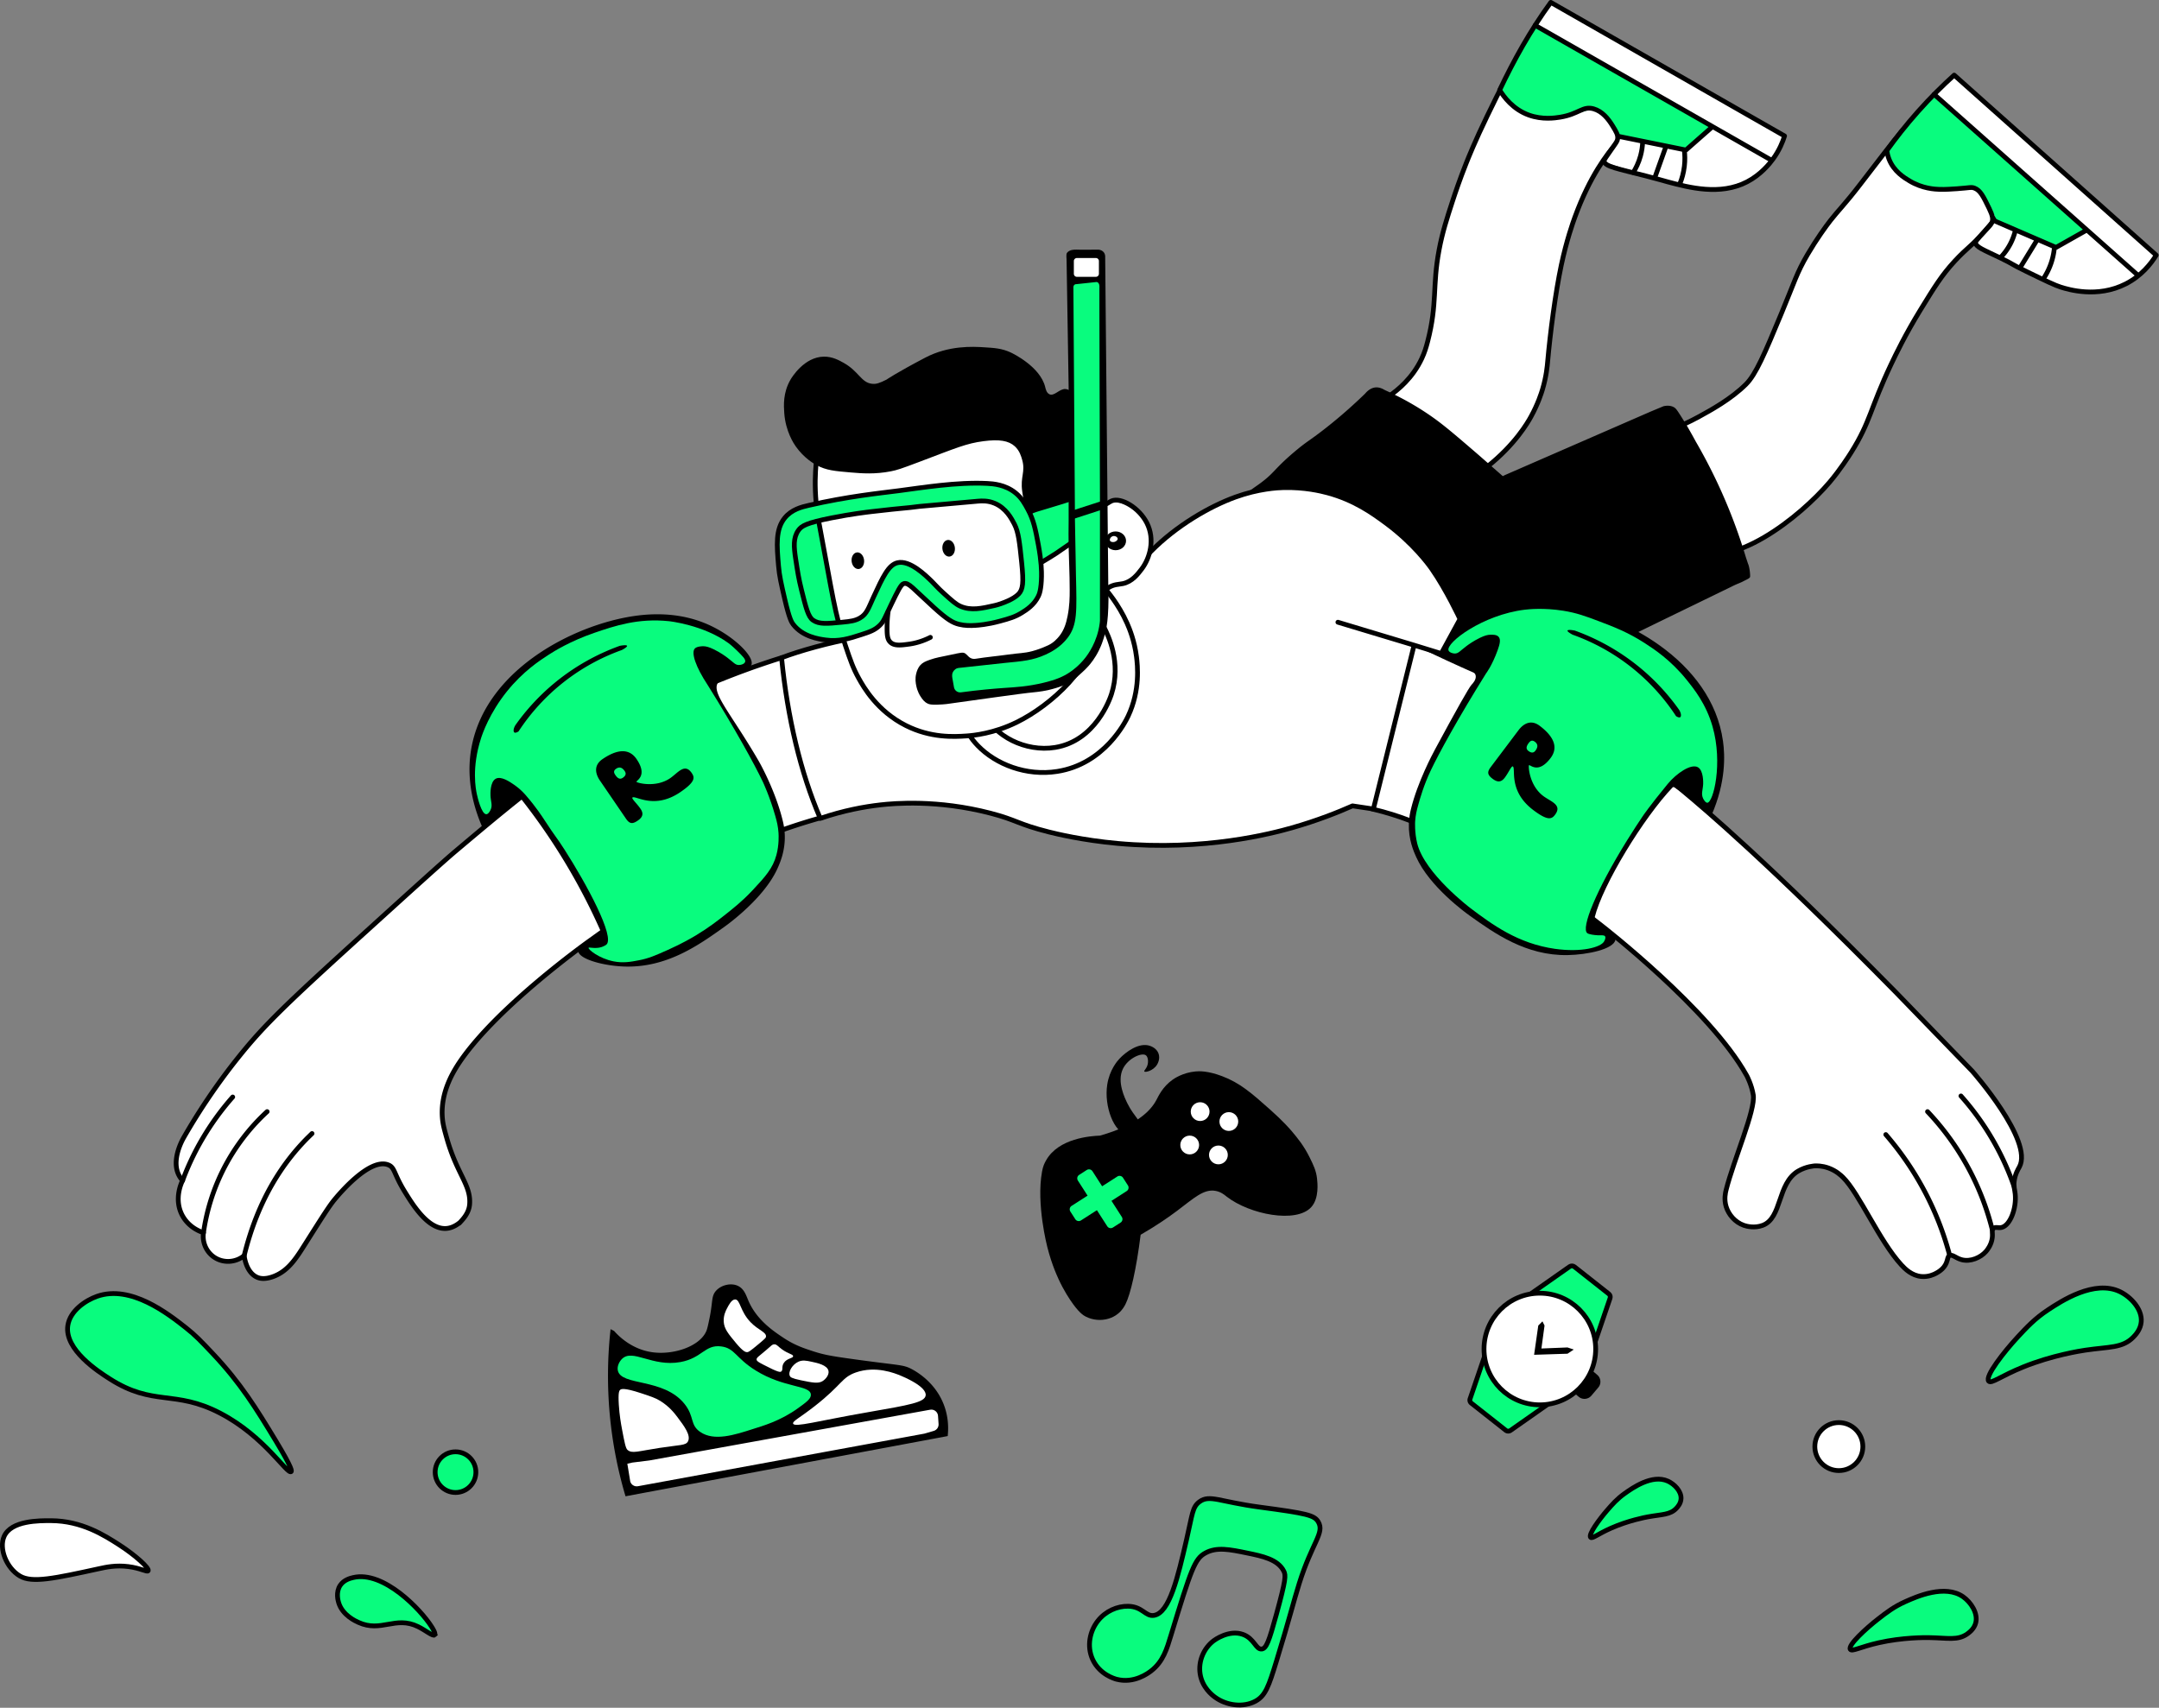<svg xmlns="http://www.w3.org/2000/svg" width="4983" height="3942" fill="none" xmlns:v="https://vecta.io/nano"><rect width="100%" height="100%" fill="#808080" stroke="none"/><style><![CDATA[.B{stroke:#000}.C{stroke-width:11}.D{stroke-miterlimit:10}.E{fill:#fff}.F{fill:#09fc7e}.G{stroke-linejoin:round}.H{fill:#000}.I{stroke-linecap:round}]]></style><path d="M3042.68 3513.06c14.89 25.63-14.14 46.8-43.91 141.6-13.68 43.58-21.87 79.13-52.99 180.66-17.54 57.15-25.1 79.07-48.18 91.53-27.33 14.76-66.47 10.81-93.93-9.64-6.29-4.7-28.74-21.97-33.73-52.99-4.89-30.45 9.21-60.6 31.32-77.08 1.51-1.13 35.12-26.08 67.44-14.45 26.33 9.47 29.68 35.24 43.36 33.72 10.72-1.18 16.83-17.92 33.72-79.48 22.4-81.68 22.18-90.62 17.1-100.57-13.8-27-49.45-34.35-84.54-41.55-40.01-8.24-70.15-14.43-96.35 0-24.43 13.44-32.28 35.31-79.49 190.29-9.15 30.01-17.58 60.31-45.76 81.89-6.31 4.85-38.86 29.75-79.49 19.27-4.36-1.13-39.31-10.76-55.4-45.76-14.33-31.17-6.17-65.98 12.04-89.12 17.63-22.43 44.95-34.23 69.85-33.72 33.61.67 39.92 24.47 59.91 21.05 35.77-6.12 54.68-87.73 74.98-175.21 13.76-59.35 13.13-74.98 30.18-87.34 23.08-16.74 46.23.34 138.43 12.67 109.38 14.62 126.34 18.55 135.44 34.23z" class="B C D F G"/><path d="M3643.46 3224.01l-23.32-19.84a20.82 20.82 0 0 1-2.36-29.37l15.95-18.76c7.44-8.77 20.59-9.83 29.36-2.36l23.31 19.85c8.77 7.44 9.83 20.59 2.36 29.36l-15.94 18.76c-7.44 8.75-20.6 9.83-29.36 2.36z" class="H"/><use href="#B" class="F"/><use href="#B" class="B C D G I"/><use href="#C" class="F"/><g class="B C D G"><use href="#C" class="I"/><path d="M3553.97 3242.78c71.17 0 128.87-57.7 128.87-128.87s-57.7-128.86-128.87-128.86-128.86 57.69-128.86 128.86 57.69 128.87 128.86 128.87z" class="E"/></g><path d="M3543.13 3127.16h-2.4l9.63-67.44 9.63-9.64 4.82 9.64-7.22 52.99 60.21-2.41 14.46 4.82-14.46 9.63-74.67 2.41z" class="H"/><path d="M3671.2 3548.61c-5.99-6.19 20-41.53 37.96-62.24 12.05-13.88 22.98-26.5 40.9-39.19 17.59-12.48 63.04-44.73 99.29-28.4 14.81 6.67 31.41 22.93 30.52 40.66-.56 10.84-7.47 18.59-10.29 21.65-14.59 15.9-32.88 14.19-66.07 20.21-6.09 1.11-45.38 8.48-85.24 26.14-30.54 13.51-43.31 25.07-47.07 21.17zm599.28 258.52c-6.09-9.44 36.09-48.1 64.32-70.04 18.9-14.7 36.1-28.09 62.24-39.82 25.67-11.51 91.96-41.26 134.23-11.2 17.27 12.28 34.4 37.31 28.76 59.74-3.44 13.72-14.26 21.89-18.66 25.12-22.72 16.64-45.67 9.83-89.68 9.15-8.09-.12-60.22-.65-115.71 11.88-42.42 9.58-61.64 21.12-65.5 15.17zm319.49-618.98c-9.63-10.63 35.53-68.02 66.53-101.51 20.79-22.42 39.67-42.82 70.17-62.98 29.94-19.8 107.3-70.99 166.75-41.87 24.3 11.9 51.04 39.87 48.58 69.3-1.49 18.02-13.44 30.52-18.3 35.48-25.17 25.66-55.5 21.83-111.07 30.06-10.21 1.52-75.99 11.61-143.27 38.86-51.47 20.85-73.32 39.35-79.39 32.66z" class="B C D F G"/><path d="M4244.06 3394.52c30.6 0 55.4-24.8 55.4-55.4 0-30.59-24.8-55.4-55.4-55.4-30.59 0-55.4 24.81-55.4 55.4 0 30.6 24.81 55.4 55.4 55.4z" class="B C D E G"/><path d="M1003.17 3773.89c-3.852 3.95-20.857-10.67-38.537-19.27-52.293-25.41-84.641 14.41-137.295-9.63-6.07-2.77-36.974-16.31-45.765-45.77-1.132-3.78-7.082-23.72 3.613-39.74 8.526-12.79 23.268-16.45 30.108-18.06 69.876-16.38 156.083 74.35 180.652 113.2 2.746 4.34 10.234 16.19 7.224 19.27z" class="B C D F"/><g class="G B C D"><path d="M341.987 3625.76c-2.408 3.88-17.005-6-45.765-9.64-28.832-3.63-50.919 1.21-67.443 4.82-103.116 22.52-154.662 33.8-183.06 16.86-30.783-18.38-48.776-63.35-36.13-91.53 16.427-36.63 80.715-36.27 108.391-36.13 70.695.39 122.386 33.51 156.565 55.4 37.937 24.31 70.984 54.51 67.443 60.22z" class="E"/><path d="M508.187 3262.05c-105.597-54.92-153.819-14.53-255.321-79.49-25.026-16.02-104.658-66.96-96.348-122.84 5.034-33.87 40.635-58.01 67.444-67.45 77.824-27.38 163.959 40.23 204.738 72.26 22.425 17.61 35.817 31.8 62.626 60.22 64.384 68.24 100.515 127.18 144.521 199.92 39.984 66.07 37.504 71.15 36.131 72.26-8.985 7.37-61.253-81.56-163.791-134.88zm543.163 183.06c25.94 0 46.97-21.03 46.97-46.97s-21.03-46.97-46.97-46.97-46.97 21.03-46.97 46.97 21.03 46.97 46.97 46.97z" class="F"/></g><path d="M1447.57 3447.52l734.65-137.3c1.23-14.4 1.45-39.6-9.63-67.44-18.52-46.56-56.36-69.76-69.85-77.08-20.62-11.2-25.37-7.61-142.12-24.09-41.88-5.92-60.16-9.03-84.3-16.86-21.27-6.89-44.13-14.31-69.85-31.31-24.23-16.04-64.43-42.63-84.31-89.12-5.1-11.95-8.96-25.44-21.67-31.32-13.08-6.04-32.59-1.9-43.36 9.64-10.43 11.15-6 22.18-14.45 62.63-3.23 15.41-4.84 23.12-7.23 28.9-15.63 37.82-77.05 58.96-127.66 52.99-51.38-6.04-83.77-39.24-93.94-50.58a969.38 969.38 0 0 0-1.3 184.87c6.48 73.12 20.4 135.94 35.02 186.07z" class="B C D H"/><path d="M1447.91 3378.68l6.75 41.16c1.01 3.37 3.13 6.31 6.02 8.31 3.37 2.34 7.56 3.25 11.61 2.5l660.46-121.27c.53-.1 1.04-.22 1.56-.36l20.86-6.12c6.97-2.05 11.59-8.65 11.08-15.9l-1.25-18.79c-.62-9.2-9.1-15.82-18.18-14.18l-647.75 117.08c-.29.05-.55.1-.84.12l-38.78 4.82m19.85-160.25c22.4 7.39 33.57 11.08 44.39 17.75 21.15 13.03 33.09 28.62 39.96 37.72 15.32 20.38 31.24 41.5 24.42 55.5-4.91 10.07-17.51 8.04-66.57 15.53-50.06 7.64-62.51 13.64-73.25 4.44-4.19-3.59-6.91-17.61-12.21-45.5-3.13-16.48-6.29-34.86-7.78-58.82-1.76-28.33.82-32.3 3.32-34.4 2-1.69 7.76-5.42 47.72 7.78zm351.26 70.33c-1.93-5.68 14.04-12.3 50.58-40.94 62.82-49.24 61.28-65.57 93.94-77.08 46.32-16.33 90.71 1.93 103.57 7.23 5.76 2.38 60.72 25 57.81 45.76-2.22 15.73-35.89 21.82-132.48 38.54-116.48 20.16-170.2 35.96-173.42 26.49z" class="E"/><path d="M1425.9 3163.22c-2.03-10.43 4.14-20.98 9.63-26.42 24.59-24.45 69.76 19 134.89 7.22 50.17-9.08 56.36-40.85 93.94-36.13 31.82 4 33.16 26.52 79.48 55.4 65.9 41.07 125.4 33.55 127.66 55.4.99 9.47-9.53 17.3-28.9 31.31-42.44 30.74-83.82 41.79-103.57 48.18-43.63 14.09-90.52 29.24-122.85 7.22-24.25-16.52-12.88-35.28-36.13-64.52-48.51-60.97-147-40.83-154.15-77.66z" class="F"/><path d="M1698.68 3100.16c-18.16-21.89-27.27-32.83-28.3-49.28-.94-14.53 4.96-25.82 7.34-30.4 4.56-8.77 10.87-20.91 18.89-20.98 11.97-.1 11.2 27.03 35.65 52.44 18.21 18.93 36.85 22.81 35.65 33.55-.27 2.46-1.43 3.93-16.77 16.77-20.93 17.51-23.65 18.9-27.27 18.88-2.55-.02-8.35-.7-25.19-20.98zm88.74 2.91c-5.04-.09-7.28 3.06-19.61 13.73-16.81 14.55-22.09 16.84-21.56 21.56.39 3.47 3.61 5.47 15.68 11.76 34.47 17.94 38.66 17.55 41.17 15.68 4.98-3.69.09-10.58 5.87-19.61 7.28-11.37 21.44-10.43 21.56-15.68.12-4.51-10.26-4.84-25.48-15.68-10.36-7.37-11.78-11.66-17.63-11.76zm55.01 40.3c-13.68 6.38-24.11 23.44-19.39 32.95 1.2 2.43 3.76 5.23 25.2 9.68 26.8 5.59 40.41 8.27 50.41 1.93 7.37-4.67 15.2-14.38 13.56-23.27-2.48-13.61-25.8-18.57-38.78-21.31-12.24-2.61-21.29-4.53-31 .02z" class="E"/><path d="M2538.71 2621.33c-22.21.87-95.36 6.22-124.05 56.61-4.4 7.73-7.29 13.73-9.63 26.49-13.71 74.87 12.04 173.43 12.04 173.43 5.4 21.68 11.61 39.57 16.86 52.99 12.07 30.81 25.03 53.28 36.13 69.85 19.66 29.34 30.59 35.75 36.13 38.54 17.71 8.89 34.35 7.64 38.54 7.23 5.33-.53 21.44-2.31 36.13-14.45 10-8.27 14.79-17.61 16.86-21.68 11.47-22.5 25.05-81.13 34.93-160.18 36.97-21.29 65.15-41.04 84.3-55.4 38.42-28.76 61.21-51.18 89.13-45.76 12.16 2.36 19.7 8.91 25.26 13.24 52.82 41.02 160.59 62.39 195.13 24.09 18.47-20.47 14.4-56.17 13.25-66.24-2.05-17.99-8.14-30.42-16.86-48.17-13.44-27.37-28.62-45.6-40.95-60.22-4.67-5.54-19.94-23.34-50.58-50.58-43.41-38.59-69.69-61.52-110.8-77.08-33.39-12.62-53.31-11.61-61.42-10.84-29.17 2.79-48.85 16.31-53 19.27-22.83 16.26-32.3 37.58-37.33 46.97-13.92 25.94-46.46 58.22-130.07 81.89z" class="H"/><g class="F"><path d="M2586.33 2822.1l-17.7 11.37c-4.41 2.82-10.26 1.54-13.08-2.84l-67.78-105.55c-2.82-4.41-1.54-10.26 2.84-13.08l17.7-11.37c4.41-2.82 10.26-1.54 13.08 2.84l67.78 105.55c2.84 4.38 1.57 10.26-2.84 13.08z"/><path d="M2481.79 2814.27l-11.36-17.7c-2.82-4.41-1.55-10.27 2.84-13.08l105.55-67.78c4.4-2.82 10.26-1.55 13.08 2.84l11.36 17.7c2.82 4.41 1.55 10.26-2.84 13.08l-105.55 67.78a9.49 9.49 0 0 1-13.08-2.84z"/></g><path d="M2769.95 2587.61c11.97 0 21.67-9.7 21.67-21.67 0-11.98-9.7-21.68-21.67-21.68-11.98 0-21.68 9.7-21.68 21.68 0 11.97 9.7 21.67 21.68 21.67zm-24.09 77.08c11.97 0 21.68-9.7 21.68-21.68 0-11.97-9.71-21.68-21.68-21.68s-21.68 9.71-21.68 21.68c0 11.98 9.71 21.68 21.68 21.68zm90.32-54.19c11.98 0 21.68-9.71 21.68-21.68s-9.7-21.68-21.68-21.68c-11.97 0-21.67 9.71-21.67 21.68s9.7 21.68 21.67 21.68zm-24.08 77.07c11.97 0 21.68-9.7 21.68-21.67 0-11.98-9.71-21.68-21.68-21.68-11.98 0-21.68 9.7-21.68 21.68 0 11.97 9.7 21.67 21.68 21.67z" class="E"/><path d="M2601.34 2618.93c-29.97-4.22-53.69-65.09-45.77-115.62 5.35-34.06 23.68-54.68 27.7-59.01 14.96-16.17 45.77-39.05 71.06-30.11 2.48.86 14.52 5.13 19.27 16.86 5.15 12.74-2.12 24.88-3.18 26.59-8.75 14.11-27.37 18.45-29.34 15.56-1.28-1.85 4.36-5.47 7.23-14.45 2.55-7.95 1.44-19.2-3.62-22.88-9.49-6.92-41.16 6.88-52.99 31.31-14.45 29.82 4.43 67.8 10.84 80.69 15.25 30.64 33.89 41.38 28.9 55.4-3.63 10.21-18.13 17.34-30.1 15.66z" class="H"/><path d="M3203.51 915.984c23.34-15.68 56.89-43.501 77.92-88.35 6.41-13.682 10.02-25.412 13.61-39.31 23-88.664 10.33-126.794 26.49-211.965 7.52-39.671 17.78-71.923 31.32-113.208 6.12-18.692 16.47-49.306 31.31-86.713 4.48-11.273 20.43-51.064 48.17-108.391 32.88-67.949 49.7-102.153 67.45-113.208 44.82-27.941 101.02-10.623 127.66-2.409 68.79 21.196 141.82 79.487 134.88 127.66-2.21 15.344-8.69 20.378-31.31 50.583-20.83 23.461-61.25 74.814-96.35 171.017-4.14 11.393-19.14 53.352-31.31 110.799-13.58 64.216-25.58 156.927-31.31 221.6-.94 10.694-2.99 34.661-12.04 65.034-2.34 7.78-10.17 32.879-26.5 62.626-7.44 13.561-36.81 64.741-101.17 115.621-53.13 41.98-79.6 61.66-108.39 60.21-51.66-2.6-101.35-93.96-120.43-221.596zm647.94 81.896c13.8-13.441 21.65-9.779 69.85-36.13 26.59-14.525 74.11-40.515 108.39-74.67 23.07-23.003 42.99-70.237 81.89-163.791 30.31-72.886 34.91-92.734 60.51-136.259 20.31-34.541 41.62-64.119 52.65-78.186 18.33-23.388 32.57-36.492 67.5-81.823 102.03-132.382 108.44-143.486 132.47-149.339 93.1-22.618 225.34 91.843 214.38 168.608-3.37 23.654-21.51 44.681-57.81 86.713-30.18 34.974-41.07 38.635-69.85 69.852-30.06 32.59-46.54 59.471-79.49 113.208-34.25 55.882-56.72 102.586-67.44 125.252-48.44 102.49-47.14 131.37-91.53 202.325-5.42 8.68-25.73 40.64-50.59 69.86-66.45 78.09-226.99 208.61-325.17 154.15-83.46-46.29-101.86-215.14-45.76-269.77z" class="B C D E G"/><path d="M3543.13 60.899l-55.4 96.348-26.49 50.582 16.86 26.496 50.58 28.904 36.13 7.226h33.72l52.99-12.043 24.09-7.226 14.45 4.817 24.09 21.678 14.45 26.496 9.64 7.226 9.63 4.817 138.5 30.109 63.83-56.604" class="F"/><path d="M3950.88 294.543l-60.89 50.582-154.16-28.904-33.72 57.809 146.93 45.765c22.54 7.057 47.4 14.861 81.89 16.861 29.7 1.71 54.42-1.566 71.18-4.818 10.55-3.252 23.53-8.406 37.21-16.861 24.31-14.982 39.55-33.384 48.18-45.765M3576.86 10.317l-31.32 48.174 541.96 310.721 14.45-16.861 19.27-36.13L3579.26 5.5" class="E"/><g class="B C D G"><path d="M4118.81 313.812c-4.14 13.368-11.85 32.782-26.5 52.991-8.11 11.201-28.44 36.516-60.21 52.991-62.03 32.156-133.85 13.08-183.06 0-17.35-4.6-10.87-3.468-51.04-13.85-63.5-16.403-94.45-21.316-95.89-34.323-.24-2.144 5.39-10.334 16.86-26.496 11.87-16.716 13.7-19.39 14.45-24.087 1.52-9.418-3.01-16.716-12.04-31.313-9.57-15.439-23.17-32.782-43.36-38.539-25-7.129-34.01 12.285-77.08 19.27-11.7 1.903-41.23 6.359-72.26-4.818-37-13.32-58.07-42.368-67.44-57.808 32.8-69.009 70.33-136.886 118.02-202.33l539.55 308.312z"/><path d="M3543.13 58.491l544.37 310.721m-350.47-54.196l154.16 31.313 60.22-52.991m-160.18 34.926c-.36 8.647-1.59 19.366-4.82 31.313-4.48 16.595-11.22 29.53-16.86 38.539m74.67-57.808l-24.09 67.443m67.45-60.218c1.1 9.539 1.66 21.895 0 36.131-1.86 15.873-5.88 28.952-9.64 38.539" class="I"/></g><path d="M4463.49 220.186l-74.04 82.882-36.35 44.055 11.06 29.41 26.83 31.241 50.59 21.967 32.99 6.937 54.34-.891 25.05-2.119 13.16 7.683 19.1 26.183 25.07 44.657 129.35 57.977 74.11-42.248" class="F"/><path d="M4816.1 533.1l-69.83 39.454-146.76-62.866-12.01 21.375-17 17-9.5 11.5 7 12.991 96.52 49.282 60.68 27.531 43.31 16.476 32.49 9.297 36.35 2.722 38.82-9.057 38.47-18.98 18.09-15.897M4506.9 177.624l-40.56 40.707 466.39 415.595 17.63-13.512 26.28-31.41-466.39-415.595" class="E"/><g class="B C D G"><path d="M4976.64 589.005c-12.45 20.137-34.51 48.029-70.57 66.383-65.35 33.288-132.34 12.766-148.96 7.684-13.92-4.263-35.79-14.886-79.48-36.13-41.19-20.016-27.05-15.247-60.22-31.313-38.85-18.836-57.93-25.219-57.81-36.13.03-2 .68-3.565 24.09-28.905 10.21-11.056 12.96-13.826 14.45-19.269 1.71-6.215 1.04-13.32-7.32-30.518-13.39-27.556-20.09-41.333-33.63-46.56-7.73-2.987-10.21-.675-40.56 1.397-9.44.65-27.1 1.903-39.7 1.493-10.64-.337-39.86-1.614-69.73-19.582-11.75-7.082-36.22-21.462-47.4-50.414-3.01-7.804-4.31-14.742-4.94-19.631 20.21-28.254 43.91-58.579 71.64-89.724 28.78-32.373 57.16-60.386 83.75-84.4l466.39 415.619z"/><path d="M4463.98 217.827l468.75 416.101m-331.8-125.156l144.41 62.361 69.82-39.454m-163.91 1.204c-2.05 8.213-5.39 18.523-11.15 29.651-6.82 13.199-14.69 23.123-21.08 30.036m81.61-36.998l-37.46 61.036m78.38-45.044a153.83 153.83 0 0 1-7.44 35.36c-5.08 15.151-11.73 27.122-17.37 35.721" class="I"/></g><path d="M3150.52 908.759c2.74-3.204 11.32-13.248 24.08-14.452 8.05-.747 14.91 2.288 19.27 4.817l4.82 2.409c46.66 21.148 81.9 43.332 105.98 60.217 28.04 19.655 54.03 42.01 105.99 86.71l57.8 50.59 4.82-2.41 337.22-146.934 28.9-12.043c13.06-2.866 20.64.409 24.09 2.409 4.26 2.481 6.67 5.612 16.86 21.678l12.04 19.269c5.59 9.539 13.03 22.541 21.68 38.541 16.45 28.37 32.9 59.32 48.73 92.83a1246.28 1246.28 0 0 1 66.89 174.53l4.82 14.45c2.02 3.88 4.81 16.87 4.81 28.91 0 4.48-5.27 6.02-16.86 12.04-6.5 3.37-12.21 5.08-21.68 9.64l-4.81 2.41-173.43 84.3-108.39 52.99c-66.99 31.92-177.23 66.24-363.71 69.85 0 0-267.53-30.85-455.24-337.21-8.99-14.67-32.4-50.95-19.27-79.49 5.13-11.15 13.05-15.13 28.9-26.5 37.53-26.92 33.48-33.6 81.9-74.66 29.7-25.2 34.25-25.27 69.85-52.996 23.43-18.258 56.29-45.356 93.94-81.895z" class="H"/><use href="#D" class="E"/><g class="B C D G"><g class="I"><use href="#D"/><path d="M563.587 2898.33c32.107-131.39 91.12-216.56 146.93-272.42l9.634-9.39m-250.503 228.82c5.54-38.8 19.029-98.99 55.4-163.79 30.036-53.5 65.131-91.34 91.53-115.62m-195.104 158.98c10.574-28.35 25.219-61.33 45.765-96.35a616.61 616.61 0 0 1 69.852-96.35"/></g><path d="M3119.2 1833.7c9.11 12.26 23.68 24.8 48.18 33.72 34.18 8.07 61.23 17.24 79.48 24.08 80.5 30.16 138.96 55.26 228.61 100.06 20.45 11.08 64.51 35.53 118.25 70.96 51.47 33.92 28.08 16.16 103.57 74.67 0 0 249.23 193.2 333.48 344.42l1.33 2.43s10.64 20.02 14.45 43.36c5.64 34.49-44.97 149.14-62.63 219.19-1.59 6.33-5.2 21.46 0 38.54 5.47 17.94 20.04 35.96 40.95 43.35 6.6 2.34 24.88 6.94 43.36 0 45.26-17 33.19-96.46 81.89-125.25 18.77-11.08 38.54-12.04 38.54-12.04 3.81-.19 16.38-.51 31.31 4.82 17.95 6.4 29.29 17.31 33.73 21.67 37.21 36.64 83.67 146.65 134.88 202.33 8.82 9.59 24.19 24.5 45.77 26.5 16.52 1.54 29.46-4.89 33.72-7.23 5.4-2.94 18.35-10.04 24.09-24.08 3.9-9.54 2.77-14.5 7.22-16.86 7.06-3.74 14.55 6.09 28.91 9.63 19.58 4.84 42.61-4.65 55.4-19.27 2.94-3.35 12.45-15.05 14.45-31.31 1.44-11.83-1.93-17.51 2.41-21.68 4.84-4.65 11.22-.46 19.27-2.41 19.94-4.82 34.51-44.44 31.31-77.08-1.11-11.32-3.85-16.54-2.41-28.9 2.02-17.46 9.56-29.17 12.04-33.72 33.08-60.63-108.65-220.98-108.65-220.98l-177.98-183.68c-294.12-298.51-438.69-420.63-488.96-462.47-102.93-85.63-154.38-128.46-204.74-156.57-96.71-53.97-169.55-69.7-378.17-168.6l-55.4-26.5c-126.69 147.03-177.8 291.45-127.66 358.9z" class="E"/><path d="M4352.45 2618.93c27.49 31.74 59.83 74.88 89.12 130.07a699.89 699.89 0 0 1 57.81 146.93m98.76-57.81c-9.85-39.29-26.95-91-57.81-146.93-30.23-54.8-64.02-96.21-91.53-125.25m77.08-36.13a619.35 619.35 0 0 1 74.67 103.57c22.3 38.88 37.57 75.27 48.17 105.98" class="I"/></g><path d="M3680.43 2125.15c22.3 10.96 50.15 27.55 48.17 43.35-2.82 22.52-65.25 35.41-110.8 36.13-95.94 1.54-168.12-49.95-226.41-91.53-9.33-6.65-92.26-66.74-122.85-134.88-5.59-12.43-18.04-40.18-16.86-77.08.48-14.94 3.01-26.4 4.82-33.72 15.22-62.12 49.91-127.13 55.4-137.3 51.67-95.82 78.55-143.17 84.3-149.34 2.68-2.86 11.73-12.23 9.64-21.68-1.98-8.96-12.86-12.91-26.5-19.27-31.43-14.69-47.11-22.03-50.58-31.31-7.95-21.19 42.78-68.38 101.17-93.94 33.52-14.67 89.02-30.71 168.6-19.27 142.53 20.5 352.01 127.74 378.17 315.54 4.62 33.19 7.01 93.92-26.5 171.02-12.88-11.54-27.38-23.58-43.57-35.63-14.94-11.12-29.41-20.88-43.14-29.41h-2.41c-67.13 70.22-161.84 225-180.65 301.09v7.23z" class="H"/><path d="M3357.66 1508.52c8.53 0 11.98-5.9 26.5-16.86 4.46-3.37 16.04-11.87 31.31-19.27 11.49-5.56 17.9-7.03 24.09-7.23 5.61-.16 14.6-.45 19.27 4.82 5.27 5.95 2.96 16.57-2.41 31.32-13.25 36.32-26.49 52.99-26.49 52.99-64.12 102.68-108.64 183.9-127.66 224-16.24 34.23-24.36 63.35-28.91 79.49-3.64 12.82-6.31 24.16-7.23 38.54 0 0-1.56 24.64 4.82 50.58 17.1 69.44 122.85 149.34 122.85 149.34 50.14 37.89 109.78 81.9 195.1 93.94 61.61 8.7 105.57-3.64 113.21-16.86 1.11-1.9 4.86-8.41 2.41-12.04-2.24-3.33-8.15-2.08-16.86-2.41-7.95-.32-20.26-2.05-24.09-4.82-15.3-11.06 20.16-98.8 91.58-213.99 14.71-23.72 27.41-42.92 36.08-55.78 0 0 14.64-22.12 57.81-74.67l.31-.39c20.02-24.08 53.69-47.3 69.54-38.15 13.08 7.54 12.14 36.06 12.04 38.54-.58 13.58-5.39 22.9 0 33.72.56 1.11 5.18 9.9 9.64 9.63 13.9-.84 36.3-90.85 12.04-175.83-14.88-52.2-42.97-87-60.22-108.39-36.56-45.31-74.55-70.26-96.34-84.31-39.46-25.43-73.11-38.15-105.99-50.58-29.79-11.27-51.04-19.15-81.89-24.09-45.28-7.22-80.79-3.42-89.12-2.4-96.95 11.82-182.08 76.13-175.84 93.94 1.57 4.43 9.18 7.22 14.45 7.22z" class="F"/><path d="M3538.98 1869.97c-58.24-43.88-40.02-95.32-47.14-100.69-3.18-2.4-9.51 13.4-18.83 25.78-8.77 11.64-17.6 10.49-28.08 2.59-11.8-8.89-13.09-15.37-4.32-27l64.31-85.35c8.77-11.63 26.35-26.77 48.63-9.98 28.28 21.3 45.74 47.21 25.28 74.37-29.09 38.6-47.72 13.85-49.95 16.8-1.67 2.22.71 46.59 32.91 70.86 17.42 13.12 44.61 20.29 27.21 43.38-7.66 10.16-16.51 14.5-50.02-10.76zm-10.83-154.71c-6.26 8.31-6.1 13.94-.48 18.17 5.05 3.81 11.03 6 16.05-.65 4.59-6.09 7.78-13.83-1.21-20.6-7.12-5.36-11.3-.99-14.36 3.08zm340.16-62.22c.62.44 6.74 4.43 9.63 2.41 2.7-1.88 2.43-8.91-2.41-16.86-19.92-28.11-48.77-62.82-89.12-96.35-56.56-47.01-112.68-72.62-151.75-86.71-9.2-1.81-16.18-1.97-16.86 0-.96 2.82 11.42 9.32 12.05 9.63a476.97 476.97 0 0 1 134.88 74.67 477.72 477.72 0 0 1 103.58 113.21zM1334.37 2195c1.35 19.58 62.24 35.36 110.8 36.13 95.93 1.54 168.12-49.96 226.41-91.53 9.32-6.65 92.26-66.75 122.85-134.89 5.58-12.43 18.04-40.18 16.86-77.08-.49-14.93-3.01-26.4-4.82-33.72-17.73-72.31-55.4-137.29-55.4-137.29-63.13-108.95-110.2-157.61-93.94-180.66 1.93-2.72 9.3-6.62 24.09-14.45 38.61-20.45 49.71-18.69 52.99-26.49 7.97-18.94-41.12-67.66-101.17-93.94-33.53-14.67-89.02-30.71-168.6-19.27-142.53 20.5-352.01 127.73-378.17 315.54-4.62 33.19-7.01 93.91 26.5 171.01h2.41c24.56-22.04 57.13-51.28 84.3-65.03h2.41a1429.41 1429.41 0 0 1 105.98 154.15c32.57 54.71 58.6 106.81 79.49 154.16-2.41 3.2-53.88 30.42-52.99 43.36z" class="H"/><path d="M1705.3 1535.01c-8.52 0-11.97-5.9-26.49-16.86-4.46-3.37-16.04-11.87-31.31-19.27-11.49-5.56-17.9-7.03-24.09-7.22-1.3-.05-14.12.05-19.27 4.82-10.17 9.39 2.09 43.71 28.9 84.3 64.12 102.68 108.64 183.9 127.66 224.01 0 0 15.85 33.29 28.91 79.48 3.64 12.82 6.31 24.16 7.22 38.54.32 5.06 1.47 27.1-4.81 50.59-8.39 31.31-26.16 50.7-55.4 81.89-23.49 25.03-43.84 41.09-65.04 57.81-15.34 12.09-35.69 28.04-65.03 45.77-7.49 4.52-31.48 18.78-65.04 33.72-29.07 12.96-44.29 19.72-67.44 24.08-17.49 3.3-35.38 6.82-57.81 2.41-34.15-6.72-59.32-27.89-57.81-31.31.8-1.81 8.51 1.37 21.68 0 9.56-.99 17.13-5.47 19.27-7.23 20.74-17.12-45.35-139.68-96.35-219.19-20.86-32.51-18.4-25.43-45.76-67.44-5.35-8.21-20.36-31.39-43.36-57.81-4.21-4.84-12.86-14.57-26.49-24.09-11.88-8.28-31.29-21.17-43.36-14.45-13.18 7.35-12.16 35.19-12.04 38.54.5 14.26 5.44 22.79 0 33.72-.99 1.98-4.77 9.57-9.64 9.64-11.37.17-20.52-40.59-21.68-45.77-2.65-11.82-12.62-61.35 9.64-130.07 3.11-9.61 19.12-57.44 60.22-108.39 36.56-45.31 74.54-70.26 96.34-84.3 10.99-7.08 49.31-31.27 105.99-50.58 45.21-15.42 99.72-33.99 171.01-26.5 0 0 79.1 8.31 137.3 50.58 6.93 5.06 15.99 13.64 19.27 16.86 14.11 13.9 21.22 20.86 19.27 26.5-1.67 4.79-8.94 7.22-14.46 7.22z" class="F"/><path d="M1570.37 1828.35c-60.21 41.14-103.12 7.42-110.48 12.45-3.29 2.25 9.65 13.3 18.4 26.09 8.22 12.03 4.31 20.03-6.53 27.43-12.2 8.34-18.74 7.49-26.96-4.55l-60.29-88.23c-8.22-12.03-16.94-33.53 6.09-49.27 29.24-19.97 59.37-28.23 78.55-.16 27.27 39.92-2.14 49.65-.05 52.71 1.56 2.29 44.36 14.23 77.66-8.52 18-12.31 33.49-35.77 49.8-11.9 7.18 10.5 8.46 20.27-26.19 43.95zm-150.05-39.23c5.87 8.59 11.26 10.24 17.06 6.27 5.23-3.57 9.22-8.54 4.52-15.41-4.3-6.31-10.61-11.8-19.91-5.45-7.35 5.02-4.54 10.39-1.67 14.59zm-223.54-100.82c-.62.44-6.74 4.44-9.63 2.41-2.7-1.88-2.44-8.91 2.41-16.86 19.92-28.11 48.77-62.82 89.12-96.35 56.55-47.01 112.68-72.62 151.74-86.71 9.21-1.8 16.19-1.97 16.87 0 .96 2.82-11.42 9.32-12.05 9.64-34.23 12.21-83.77 34.34-134.88 74.67a476.43 476.43 0 0 0-103.58 113.2z" class="H"/><path d="M2061.79 1515.75l43.36 180.65 65.03 98.76 93.94 57.81 207.15-2.41 199.92-74.67 52.99-86.72 31.31-163.79-50.58-113.2c-2.41-2.41-93.94-113.21-93.94-113.21l-74.67-33.72-101.16-14.46-115.62 2.41-139.7 36.13-93.94 65.04-24.09 96.34v65.04z" class="E"/><g class="B C D"><path d="M2271.35 1645.82c-49.41-113.33 127.56-297.26 211.96-274.59 31.36 8.43 49.14 45.35 65.04 77.08 8.79 17.53 40.61 80.98 16.86 154.15-3.38 10.38-36.78 107.69-130.07 122.84-68.53 11.13-140.79-26.71-163.79-79.48z" class="G"/><path d="M2196.68 1780.7c-43.29-40.7-62.51-83.79-79.49-122.84-15.27-35.12-32.78-75.44-38.54-132.48-4.84-48.03-9.42-93.17 16.86-132.47 11.73-17.56 34.33-31.8 79.49-60.22 46.22-29.1 69.32-43.65 96.35-52.99 48.34-16.72 88.59-15.11 149.33-12.05 64.82 3.25 97.22 4.89 127.66 16.86 80.72 31.77 141.27 111.04 158.98 195.11 13.66 64.86-1.33 117.64-9.64 146.93-9.61 33.84-25.65 90.32-74.67 134.88-42.41 38.54-85.87 46.68-171.01 62.63-73.13 13.71-152.38 27.41-219.19-14.45-16.19-10.14-28.02-21.27-36.13-28.91z"/></g><path d="M3263.73 1489.25l62.62 19.27 43.36-79.48s-31.22-67.16-65.04-115.62c-7.44-10.67-43.14-59.62-105.98-105.98-31.5-23.25-72.64-52.99-134.88-69.86-15.4-4.16-52.71-13.12-101.17-12.04-14.57.34-57.88 2.65-110.8 21.68-60.07 21.61-137.03 66.48-195.1 125.25-14.07 14.24-29.68 30.13-56.32 40.54-39.89 15.56-74.14-.94-78.57 10.04-2.82 6.96 10.24 15.27 28.9 36.13 2.68 3.02 30.81 34.91 50.59 79.49 5.3 11.92 17.07 40.3 21.68 77.08 2.48 19.85 8.96 77.53-19.27 137.29-5.98 12.63-54.3 110.51-163.8 127.66-71.27 11.16-141.31-16.13-183.32-59.61-9.11-9.42-14.77-17.37-21.41-27.1-50.68-74.07-120.49-195.82-132.48-216.78-24.09-36.13-216.78 9.63-298.68 40.95v2.41c13.44 134.62 43.36 262.54 89.12 368.53 53.48-18.21 101.24-27.01 139.71-31.32 30.59-3.42 130.67-12.43 252.91 19.27 61.71 16 62.09 25 134.89 43.36 16.33 4.12 77.22 19.03 158.97 26.49 199.97 18.29 357.04-23.24 402.25-36.13 58.55-16.69 106.05-35.67 139.7-50.58l48.18 7.23 93.94-378.17-175.84-52.99z" class="E"/><path d="M3263.73 1489.25l62.62 19.27 43.36-79.48s-31.22-67.16-65.04-115.62c-7.44-10.67-43.14-59.62-105.98-105.98-31.5-23.25-72.64-52.99-134.88-69.86-15.4-4.16-52.71-13.12-101.17-12.04-14.57.34-57.88 2.65-110.8 21.68-60.07 21.61-137.03 66.48-195.1 125.25-14.07 14.24-29.68 30.13-56.32 40.54-39.89 15.56-74.14-.94-78.57 10.04-2.82 6.96 10.24 15.27 28.9 36.13 2.68 3.02 30.81 34.91 50.59 79.49 5.3 11.92 17.07 40.3 21.68 77.08 2.48 19.85 8.96 77.53-19.27 137.29-5.98 12.63-54.3 110.51-163.8 127.66-71.27 11.16-141.31-16.13-183.32-59.61-9.11-9.42-14.77-17.37-21.41-27.1-50.68-74.07-120.49-195.82-132.48-216.78-24.09-36.13-216.78 9.63-298.68 40.95v2.41c13.44 134.62 43.36 262.54 89.12 368.53 53.48-18.21 101.24-27.01 139.71-31.32 30.59-3.42 130.67-12.43 252.91 19.27 61.71 16 62.09 25 134.89 43.36 16.33 4.12 77.22 19.03 158.97 26.49 199.97 18.29 357.04-23.24 402.25-36.13 58.55-16.69 106.05-35.67 139.7-50.58l48.18 7.23 93.94-378.17zm0 0l-175.84-52.99" class="B C D G I"/><path d="M1887.16 1054.48c11.51-45.59 196.02-65.947 399.84-57.806 46.49 1.855 80.31 4.646 108.39 28.906 31.99 27.63 47.33 75.2 65.04 130.07 14.64 45.4 19.32 73.97 31.31 74.67 17.54 1.03 20.6-59.47 59.01-71.06 24.77-7.47 51.65 9.15 60.22 14.45 22.67 14.02 32.86 33.27 34.93 37.34 3.1 6.09 8.48 18.38 9.63 33.72 2.84 37.84-21.03 80.71-55.4 96.35-21.72 9.87-32.06 3.39-49.38 15.65-13.07 9.25-16.71 23.22-22.88 46.97-17.68 68.02-26.61 102.25-31.31 113.21-11.95 27.92-27.22 44.49-50.58 69.85-17.83 19.37-53.09 56.87-112.01 83.1-12.86 5.74-46.92 19.87-92.73 25.29-15.32 1.81-39.05 4.46-69.85 0-5.52-.79-21.22-3.27-40.95-9.63-14.94-4.82-53.72-17.75-91.53-50.58-36.54-31.73-53.74-66.03-65.04-89.12-9.92-20.29-16.04-37.89-34.92-121.64-21.51-95.46-16.14-84.02-32.52-155.36 0 0-19.27-83.95-24.09-137.3-1.27-14.04-2.43-37.04 2.41-65.03.97-5.57 2.03-10.55 2.41-12.05z" class="E"/><path d="M1964.24 1090.61c-38.08-3.23-57.09-4.89-79.49-16.86-5.44-2.89-28.85-15.92-48.17-43.36-3.88-5.51-23.53-34.247-26.5-77.073-1.15-16.837-3.22-46.777 14.46-77.078 2.74-4.721 31.5-52.438 77.07-52.992 19.59-.24 34.86 8.31 45.77 14.453 34.97 19.63 39.98 45.187 65.03 48.173 10 1.181 17.8-1.662 33.72-9.634 0 0 21.1-14.814 89.13-50.583 54.96-28.904 110.84-25.532 134.88-24.087 25.39 1.542 42.15 2.553 62.63 12.044 3.95 1.83 67.75 32.3 79.49 79.486 1.15 4.673 2.93 13.537 9.63 16.861 10.96 5.444 22.62-11.899 36.13-12.043 23.63-.241 45.26 52.292 55.4 91.53 19.61 75.873 2.87 127.683 31.31 158.973 2.8 3.08 9.59 9.88 9.64 19.27.02 5.32-2.12 12.79-36.13 40.95-20.69 17.12-23.85 17.63-26.5 16.86-13.78-3.95-5.9-39.36-26.49-50.58-10.41-5.66-23.99-2.92-26.5-2.41-10.72 2.17-12.19 6.69-21.68 9.63-13.44 4.14-30.2 1.16-40.95-7.22-12.54-9.78-14.66-25.08-16.86-40.95-4.69-33.92 7.81-44.27 0-72.26-2.28-8.17-5.9-21.17-16.86-31.32-14.52-13.44-36.25-16.66-72.26-12.04-39.57 5.08-62.09 15.22-149.34 48.17-41.33 15.61-50.41 18.62-64.81 21.44-36.64 7.11-66.41 4.8-91.75 2.65z" class="H"/><path d="M1845.44 1226.99c-12.11 17.35-10.43 37.89-6.14 66.15 4.55 29.84 6.82 44.75 13.37 71.15 10.28 41.45 15.66 62.34 26.49 69.85 14.29 9.9 31.99 8.21 67.45 4.82 20.09-1.93 30.08-3.47 40.95-9.64 16.33-9.29 20.16-24.11 31.31-48.17 21.84-47.16 34.49-74.45 55.4-79.49 28.28-6.81 64.62 28.81 79.48 43.36 8.03 7.88 12.63 13.92 26.5 26.49 19.22 17.42 28.83 26.14 39.55 30.74 24.4 10.45 48.82 4.91 78.48-1.83 7.25-1.64 19.39-5.3 33.72-12.04 6.43-3.04 15.61-8.17 21.68-14.46 10.18-10.55 12.04-25.89 7.22-72.26-4.89-47.18-7.34-70.76-16.86-89.12-6.6-12.74-19.32-37.26-45.76-48.17-15.32-6.34-29.05-5.64-38.54-4.82l-134.89 12.04c-37.6 5.01-26.54 2.24-110.8 12.05-9.87 1.15-45.72 5.39-91.53 14.45-58.31 11.54-69.76 18.4-77.08 28.9z" class="E"/><path d="M1885.96 1200.21l21.67 86.71 14.46 72.26 16.86 79.49-26.5 16.86-65.03-19.27-31.32-110.8 12.05-103.57 43.35-36.13m529.92 110.8v-33.72l-7.23-31.32-12.04-38.54v-14.45l50.72-13.68a21.91 21.91 0 0 0 8.63-3.4l23.79-9.34 32.47-9.71 21.68 16.86 19.27 24.09 2.41 19.27" class="F"/><g class="B C D G"><path d="M1950.99 1489.25c11.97 35.99 18.55 54.24 31.31 77.08 10.6 18.98 41.8 74.81 108.4 108.39 57.51 29 111.01 26.04 139.7 24.09 16.74-1.14 63.2-5.69 115.62-31.32 81.99-40.08 181.11-132.98 178.24-211.96 0 0-1.21-53.43 19.27-84.3 2-3.04 6.53-9.21 14.45-14.46 12.55-8.31 23.9-7.56 33.72-9.63 21.17-4.48 34.45-21.99 43.36-33.72 19.22-25.37 31.05-68.39 12.04-105.99-17.73-35.04-59.42-60.33-81.44-51.2-7.05 2.93-11.89 9.32-19.72 7.85-11.2-2.1-17.06-18.04-19.27-24.09-22.38-61.28-40.9-111.71-55.4-134.89-22.93-36.704-63.09-50.12-98.76-60.212-116.6-32.975-225.21-22.594-301.08-7.227 0 0-142.24 28.784-171.02 84.309-11.97 23.07-16.86 48.17-16.86 48.17-1.95 21.39-3.37 52.22 0 89.12 2.5 27.53 6.69 47.81 7.22 50.58 31.2 164.97 35.1 203.9 60.22 279.41z"/><path d="M2379.74 1180.94c4.72-4.48 57.81-16.86 110.8-36.13 25.7-9.34 54.72 34.59 50.58 52.99-.7 3.06-2.24 5.66-19.27 19.27-17.85 14.29-32.3 24.33-45.77 33.72l-38.53 26.5c-12.65 8.19-23.46 14.67-31.32 19.27" class="I"/></g><path d="M1958.22 1149.63c-25.41 2.94-51.5 8.96-67.45 12.04-40.77 7.85-51.52 13.08-60.21 19.27-18.77 13.32-27.22 30.25-28.91 33.72-2.43 5.04-8.98 19.87-7.22 62.63 1.06 25.77 4.5 46.05 7.22 60.21 4.56 23.68 12.05 55.91 24.86 93.85 4.96 8.55 14.36 21.84 30.54 31.41 18.07 10.67 35.41 11.27 57.81 12.04 25.44.89 44.95-3.01 52.99-4.82 22.93-5.15 48.56-10.21 65.04-31.31 4.02-5.13 7.46-11.2 12.04-19.27 10.45-18.4 17.34-34.49 21.68-45.77 1.59-14.91 11.22-25.6 21.68-26.49 6.57-.56 11.94 2.89 14.45 4.82 10.38 12.02 25.58 28.35 45.76 45.76 26.31 22.72 39.46 34.06 57.81 40.95 35.48 13.32 68.07 4.14 108.39-7.23 27.92-7.85 50.83-14.64 67.45-36.13 10.33-13.34 14.42-27.43 16.86-36.13 3.44-12.31 5.75-27.65 2.41-62.62-3.57-37.03-6.34-65.88-21.68-101.17-7.73-17.75-16.33-37.55-31.31-52.99-25.03-25.8-71.33-41.98-330-2.41l-60.21 9.64 4.82 36.13 243.27-26.5 67.47-5.61c9.25 1.54 21.46 4.96 33.7 12.84 36.8 23.7 42.39 67.37 43.26 74.91l12.14 69.61v45.76c-3.16 5.98-8.38 14.07-16.86 21.68-15.66 14.07-32.98 17.99-40.95 19.27l-38.54 7.23-33.72 2.41-24.09-9.64-31.31-28.9-40.95-40.95-36.13-24.09c-1.93-1.08-16.52-9.03-31.31-2.41-6.02 2.7-9.9 6.84-12.05 9.64-9.32 12.11-14.95 22.01-19.27 31.31-8.69 18.74-7.87 12.72-19.27 36.13-13.82 28.38-13.99 35.1-24.08 43.36-7.52 6.16-14.89 8.57-23.92 11.51-4.5 1.47-12.38 3.71-43.53 5.35-31.28 1.64-37.64.1-43.35-2.41-9.23-4.05-15.49-10.09-19.27-14.45-12.12-35-19.49-64.65-24.09-86.71-3.92-18.74-5.01-30.16-7.22-53-2.7-27.98-1.81-36.85 2.4-45.76 6.8-14.4 18.89-21.82 26.5-26.5 12.02-7.37 21.29-9.1 60.22-16.86 17.6-3.51 35.89-6.21 40.95-7.22l-4.82-36.13z" class="F"/><g class="B C D G"><path d="M1987.12 1465.17c-26.66 8.62-50.63 16.37-81.89 12.04-15.11-2.1-52.51-7.18-74.67-36.13-3.33-4.34-8.75-12.41-19.27-57.81-8.31-35.89-12.48-53.81-14.45-77.08-4.03-47.3-7.18-84.37 14.45-110.8 15.99-19.53 38.92-25.12 55.4-28.9 90.49-20.79 163.16-28.04 207.14-33.72 52.71-6.82 134.12-20.43 204.74-16.86 14 .69 41.53 2.79 65.04 21.67 14.4 11.57 21.51 24.79 28.9 38.54 13.27 24.67 17.25 45.14 24.09 81.9 7.13 38.32 7.39 60.94 7.22 72.26-.48 30.81-5.27 41.72-7.22 45.76-10 20.72-27.22 31.53-38.54 38.54-15.42 9.54-28.04 13.15-50.58 19.27-28.88 7.85-50.15 9.32-55.4 9.64-12.94.79-25 .94-38.54-2.41-14.55-3.59-26.98-10.6-57.81-38.54-50-45.36-58.19-58.36-69.85-55.4-6.36 1.61-13.95 17.15-28.91 48.17-15.51 32.21-17.07 38.95-26.49 48.18-11.4 11.17-23.22 15.15-43.36 21.68z"/><path d="M1842.6 1224.3c-12.12 17.34-10.43 37.89-6.14 66.14 4.55 29.84 6.81 44.75 13.37 71.15 10.28 41.46 15.65 62.34 26.49 69.85 14.28 9.9 31.99 8.22 67.44 4.82 20.09-1.92 30.09-3.47 40.95-9.63 16.33-9.3 20.16-24.11 31.32-48.18 21.84-47.16 34.49-74.45 55.4-79.48 28.27-6.82 64.62 28.8 79.48 43.35 8.02 7.88 12.62 13.93 26.5 26.5 19.22 17.41 28.83 26.13 39.55 30.73 24.4 10.46 48.82 4.92 78.47-1.83 7.25-1.63 19.39-5.3 33.72-12.04 6.44-3.04 15.61-8.17 21.68-14.45 10.19-10.55 12.05-25.9 7.23-72.26-4.89-47.19-7.35-70.77-16.86-89.12-6.6-12.75-19.32-37.27-45.77-48.18-15.32-6.33-29.05-5.63-38.54-4.82l-134.88 12.05c-37.6 5.01-26.55 2.24-110.8 12.04-9.88 1.16-45.72 5.4-91.53 14.45-58.32 11.52-69.73 18.41-77.08 28.91z"/></g><path d="M2550.75 590.812l7.23 765.958c.02.7.94 19.97 0 45.77-.99 27.27-3.28 40.54-4.82 48.17-3.27 16.24-7.54 28.19-9.63 33.73-1.47 3.9-3.64 9.61-7.23 16.86-9.05 18.37-19.29 30.71-24.09 36.13-4.96 5.63-8.91 9.29-14.45 14.45-8.36 7.78-16.35 15.22-26.49 21.68-12.05 7.68-22.4 10.96-33.72 14.45-23.46 7.25-42.49 9.08-48.18 9.63-21.44 2.1-45.62 5.42-93.94 12.05l-103.57 14.45s-10.14 1.93-28.9 2.41c-13.57.34-17.88-.65-21.68-2.41-8.34-3.83-12.75-10.55-16.86-16.86-1.35-2.05-6.92-10.84-9.64-24.09-1.28-6.26-3.25-16.52 0-28.9 1.18-4.43 3.23-12.29 9.64-19.27 4.84-5.28 10.35-8.12 21.67-12.05 15.25-5.29 21.83-5.95 50.59-12.04 21.12-4.48 26.06-5.95 31.31-2.41 5.23 3.52 8.38 10.41 16.86 12.05 3.3.65 5.95.19 7.23 0 24.78-4 49.81-6.15 74.67-9.64 27.55-3.88 36.03-2.82 55.42-7.85 2.58-.68 13.22-3.49 26.47-9.01 8.48-3.52 13.37-5.59 19.27-9.63 1.95-1.33 10.91-7.62 19.27-19.27 8.53-11.9 13.22-24.86 16.86-43.36 4.6-23.34 4.84-41.96 4.82-60.22-.07-42.32-1.71-62.99-2.41-98.75-.46-23.37-.19-37.58 0-60.22V894.306l-4.82-296.268c-.41-3.902-.41-7.082-.29-9.298.1-1.879.22-2.408.29-2.746 1.16-4.239 5.66-6.455 7.23-7.226 6.24-3.083 13.25-2.625 21.68-2.408 9.63.265 19.27-.049 28.9 0h16.86c1.16.144 8.12 1.132 12.05 7.226 1.8 2.794 2.26 5.564 2.4 7.226z" class="H"/><path d="M2480.9 1180.94l-3.49-517.942c-.02-3.854 2.72-7.009 6.14-7.009l47.43-5.058a7.34 7.34 0 0 1 2.96 1.228c3.98 2.915 3.57 9.587 3.54 11.008-.24 8.213.39 214.566 1.25 498.503l-57.83 19.27z" class="F"/><path d="M2529.34 638.985h-43.91c-3.83 0-6.96-3.107-6.96-6.961v-29.458a6.97 6.97 0 0 1 6.96-6.962h43.91c3.83 0 6.96 3.108 6.96 6.962v29.458c0 3.854-3.1 6.961-6.96 6.961z" class="E"/><path d="M2538.71 1173.71v259.32l-.65 5.98c-5.49 42.65-27.39 71.9-33.07 79.15-14.72 18.81-30.2 29.77-36.13 33.72-15.37 10.26-32.04 17.32-60.22 24.08-37.43 8.99-65.08 10.22-91.53 12.05-24.52 1.71-58.24 4.65-99.19 10.11-7.73 1.04-14.91-4.28-16.16-11.97l-2.65-14.98c-1.52-8.04-2.72-13.49 0-19.27 1.47-3.13 3.66-5.47 5.85-7.18 2.05-1.59 4.53-2.55 7.09-2.86l107.47-11.66c40.39-3.93 63.98-5.68 93.94-19.27 12.02-5.44 33.99-16.86 50.58-38.54 22.72-29.65 21.2-61.3 19.27-144.52l-2.41-132.48 57.81-21.68z" class="F"/><g class="H"><path d="M2474.98 1198.64l80.71-26.15-3.83-18.89-80.71 26.16m-489.07 133.65c7.93-.89 13.4-10.18 12.22-20.76-1.19-10.58-8.58-18.43-16.51-17.54s-13.4 10.18-12.22 20.76c1.19 10.58 8.58 18.43 16.51 17.54z"/><path d="M2191.62 1284.7c7.93-.89 13.4-10.18 12.22-20.76-1.19-10.58-8.58-18.43-16.51-17.54-7.94.89-13.4 10.18-12.22 20.76 1.19 10.58 8.58 18.43 16.51 17.54z"/></g><path d="M2049.75 1412.17a295.02 295.02 0 0 0-2.41 36.13c-.1 18.24.99 27.32 7.22 33.72 9.23 9.47 25.25 7.28 43.36 4.82 11.49-1.56 29.12-5.35 49.38-15.65" class="B C D G I"/><path d="M2574.84 1270.06c13.3 0 24.09-9.7 24.09-21.68 0-11.97-10.79-21.67-24.09-21.67s-24.09 9.7-24.09 21.67c0 11.98 10.79 21.68 24.09 21.68z" class="H"/><path d="M2579.63 1243.49c.25 3.42-3.92 6.36-7.2 7.3-3.68 1.06-9.13.41-10.57-2.84-1.57-3.54 2.02-9.2 6.84-10.41 4.84-1.23 10.67 2.07 10.93 5.95z" class="E"/><defs ><path id="B" d="M3534.58 2985.51l88.09-61.79c3.35-2.33 7.85-2.21 11.05.32l79.37 62.57c3.01 2.39 4.22 6.36 2.96 10l-33.57 98.32"/><path id="C" d="M3574.38 3240.03l-88.09 61.78a9.29 9.29 0 0 1-11.06-.31l-79.36-62.58c-3.01-2.38-4.22-6.36-2.97-9.99l33.58-98.33"/><path id="D" d="M1059.78 2823.67c9.03-9.45 22.42-23.56 24.08-43.36 3.74-44.92-29.14-69.13-52.99-154.16-5.92-21.12-9.17-32.73-10.14-49.33-3.3-57.81 25.41-105.64 49.4-138.4 88.33-120.51 271.44-252.98 288.32-265.1 159.36-114.29 241.47-172.49 361.31-224.01 71.41-30.71 133.58-50.29 178.24-62.62l-93.94-368.53c-153.48 48.12-271.24 106.34-351.67 151.74-154.23 87.05-263.51 179.07-399.84 293.86-29.05 24.45-90.012 79.73-211.964 190.29-179.207 162.47-230.006 211.68-286.634 281.82-61.036 75.58-103.453 143.77-130.069 190.28-4.818 8.6-29.723 54.87-9.635 89.12a53.57 53.57 0 0 0 7.226 9.64c-1.614 3.08-21.774 43.14 0 81.89 15.319 27.27 41.574 36.45 48.174 38.54-3.348 23.01 7.13 45.79 26.495 57.81 20.812 12.91 48.054 11.06 67.444-4.82.289 2.82 4.745 40.28 31.313 50.59 4.359 1.68 15.849 5.18 36.13-2.41 34.974-13.08 53.112-43 74.669-77.08 35.769-56.56 53.666-84.83 65.035-98.76 7.925-9.7 81.076-99.09 125.252-81.89 15.849 6.17 12.14 19.87 38.539 62.62 18.426 29.85 52.991 85.75 93.935 84.31 8.43-.29 20.12-3.13 33.73-14.45"/></defs></svg>